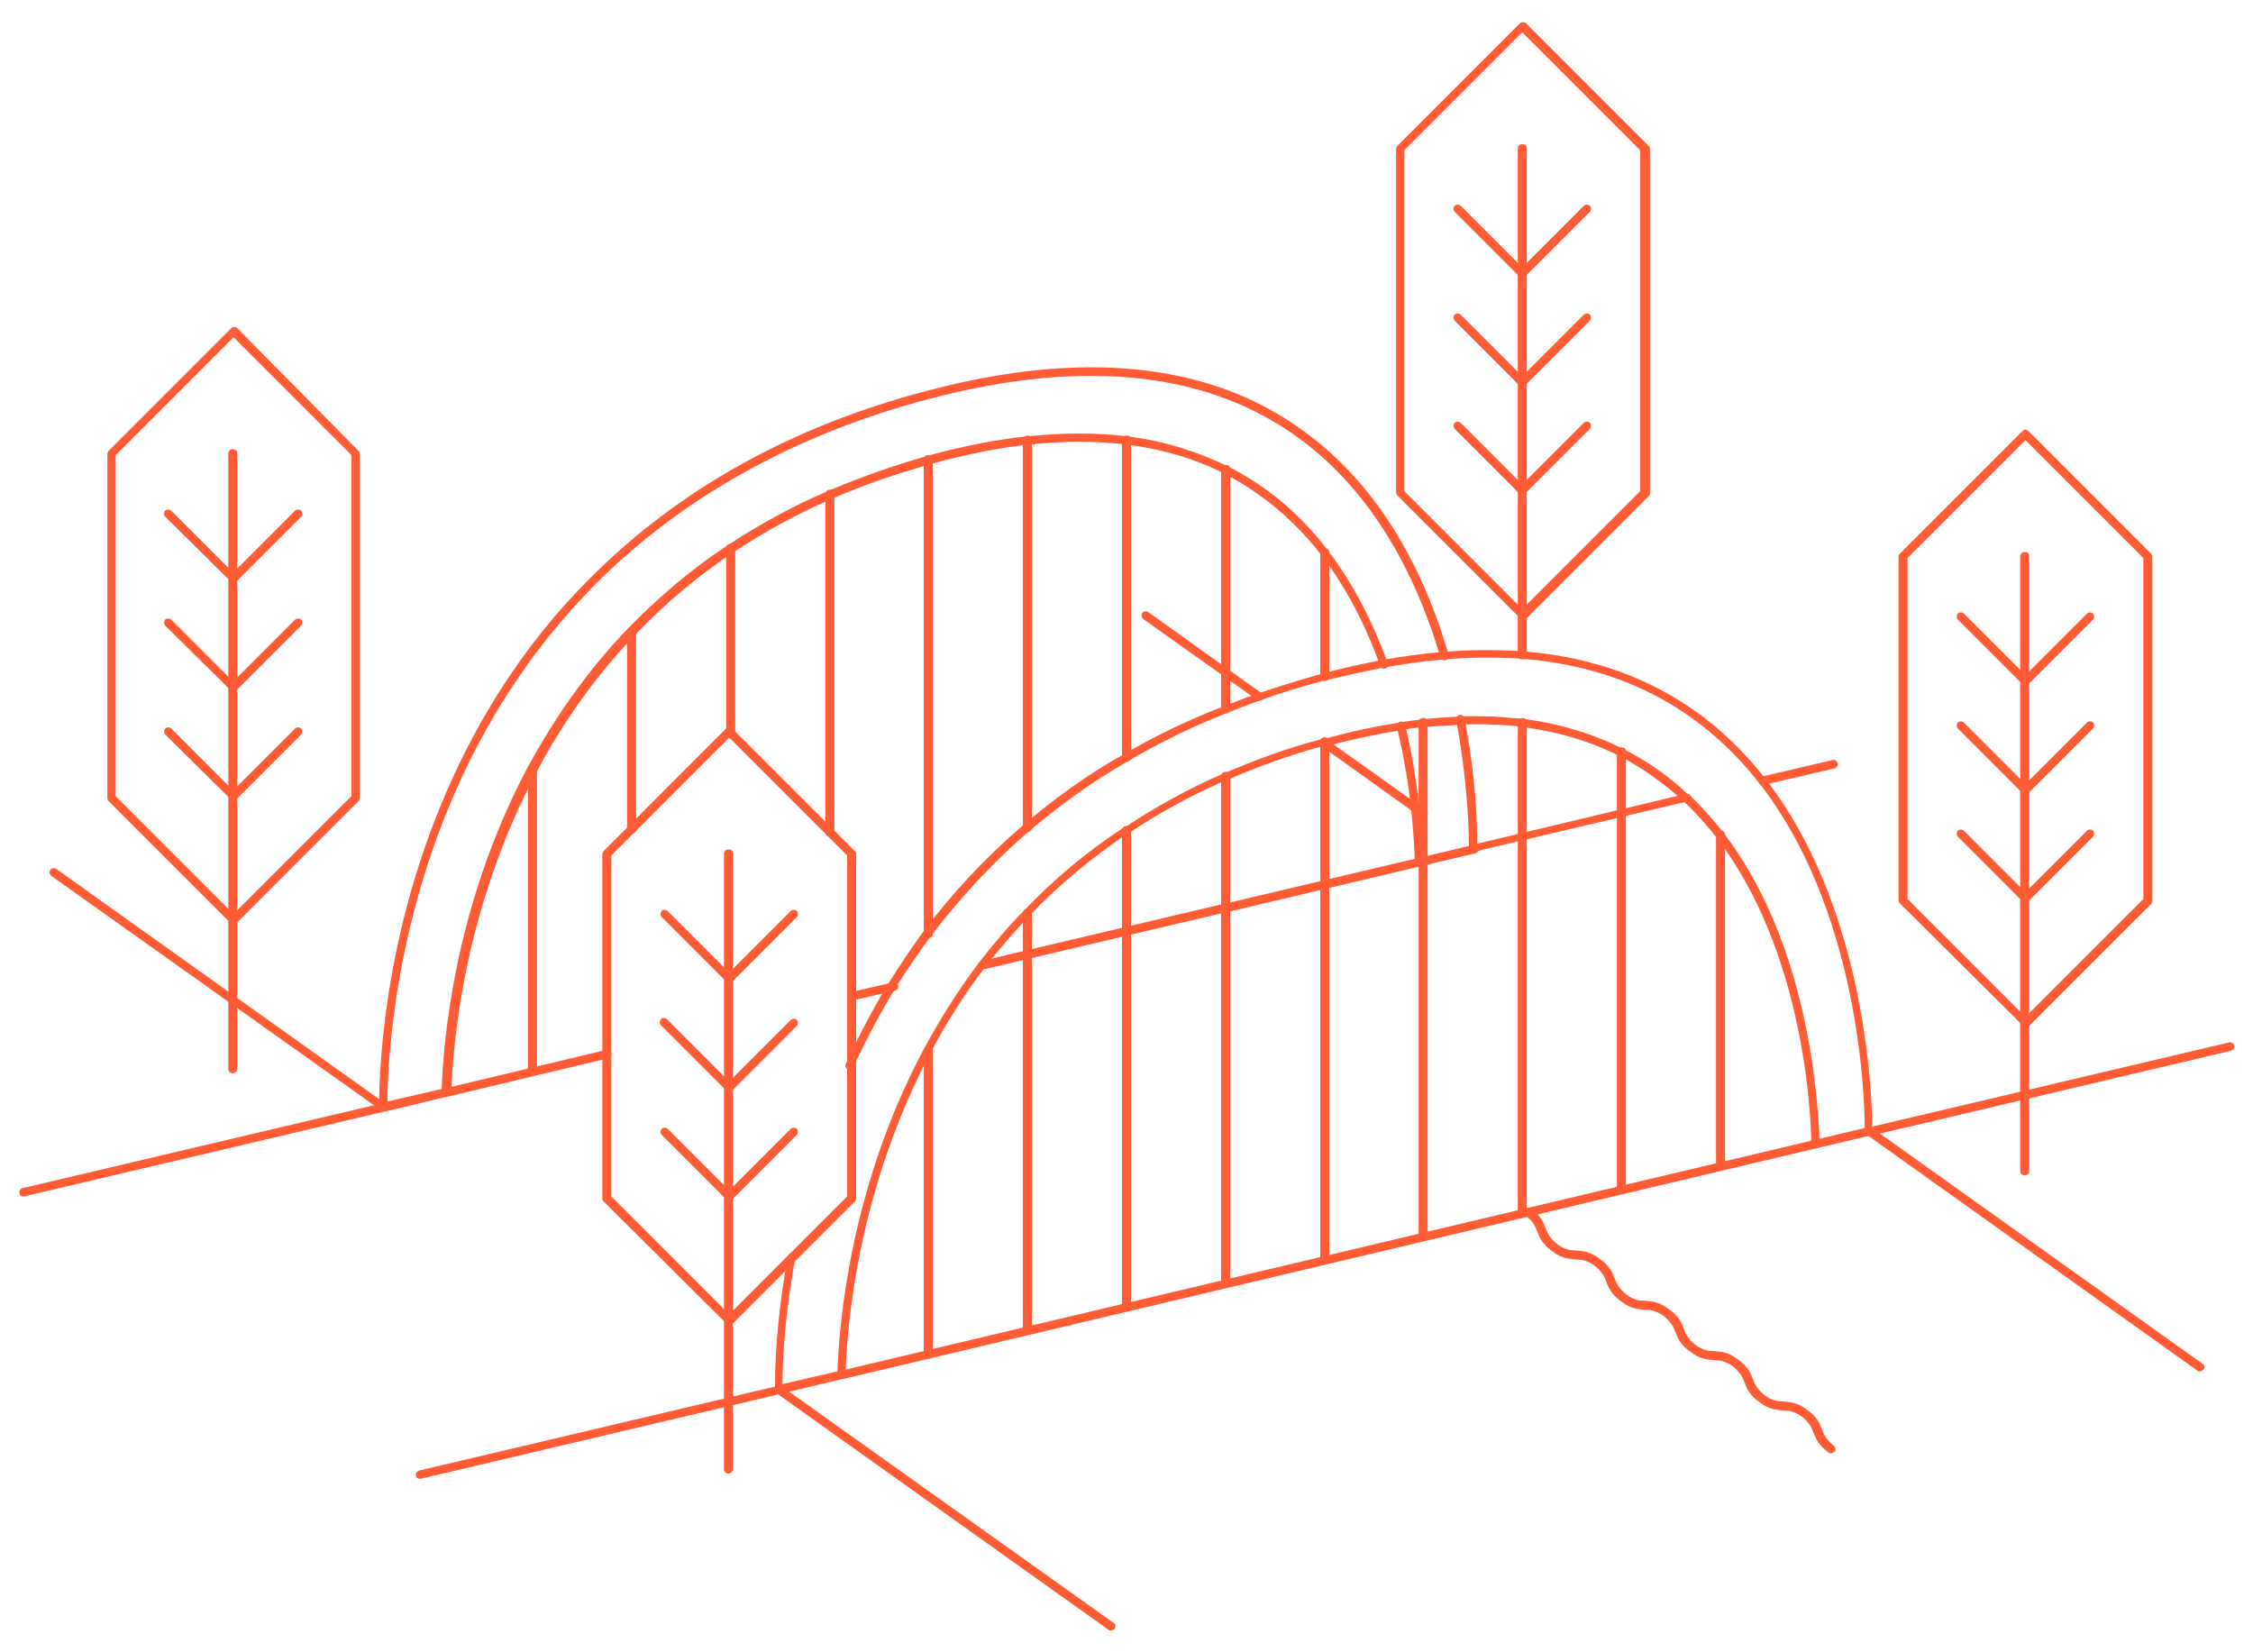 <?xml version="1.0" encoding="UTF-8"?>
<!-- Generator: Adobe Illustrator 27.2.0, SVG Export Plug-In . SVG Version: 6.00 Build 0)  -->
<svg xmlns="http://www.w3.org/2000/svg" xmlns:xlink="http://www.w3.org/1999/xlink" version="1.1" id="Layer_1" x="0px" y="0px" viewBox="0 0 300 220" style="enable-background:new 0 0 300 220;" xml:space="preserve">
<style type="text/css">
	.st0{fill:#FF5C36;}
</style>
<g>
	<g>
		<path class="st0" d="M269.6,156.5c-0.3,0-0.6-0.2-0.6-0.6V74.1c0-0.3,0.2-0.6,0.6-0.6s0.6,0.2,0.6,0.6V156    C270.2,156.3,269.9,156.5,269.6,156.5z"></path>
		<path class="st0" d="M269.7,136.7c-0.1,0-0.3-0.1-0.4-0.2c0,0,0,0,0,0c0,0,0,0,0,0L253,120.3c-0.1-0.1-0.2-0.2-0.2-0.4V74.1    c0-0.1,0.1-0.3,0.2-0.4l16.3-16.3c0.1-0.1,0.2-0.2,0.4-0.2l0,0c0.1,0,0.3,0.1,0.4,0.2l16.3,16.3c0.1,0.1,0.2,0.2,0.2,0.4v45.9    c0,0.1-0.1,0.3-0.2,0.4l-16.3,16.3C270,136.7,269.8,136.7,269.7,136.7z M254,119.7l15.7,15.7l15.7-15.7V74.3l-15.7-15.7L254,74.3    V119.7z"></path>
		<path class="st0" d="M269.7,120.2c-0.1,0-0.3-0.1-0.4-0.2c-0.2-0.2-0.2-0.6,0-0.8l8.6-8.6c0.2-0.2,0.6-0.2,0.8,0    c0.2,0.2,0.2,0.6,0,0.8l-8.6,8.6C270,120.2,269.8,120.2,269.7,120.2z"></path>
		<path class="st0" d="M269.7,120.2c-0.1,0-0.3-0.1-0.4-0.2l-8.6-8.6c-0.2-0.2-0.2-0.6,0-0.8c0.2-0.2,0.6-0.2,0.8,0l8.6,8.6    c0.2,0.2,0.2,0.6,0,0.8C270,120.2,269.8,120.2,269.7,120.2z"></path>
		<path class="st0" d="M269.7,105.8c-0.1,0-0.3-0.1-0.4-0.2c-0.2-0.2-0.2-0.6,0-0.8l8.6-8.6c0.2-0.2,0.6-0.2,0.8,0    c0.2,0.2,0.2,0.6,0,0.8l-8.6,8.6C270,105.7,269.8,105.8,269.7,105.8z"></path>
		<path class="st0" d="M269.7,105.8c-0.1,0-0.3-0.1-0.4-0.2l-8.6-8.6c-0.2-0.2-0.2-0.6,0-0.8c0.2-0.2,0.6-0.2,0.8,0l8.6,8.6    c0.2,0.2,0.2,0.6,0,0.8C270,105.7,269.8,105.8,269.7,105.8z"></path>
		<path class="st0" d="M269.7,91.3c-0.1,0-0.3-0.1-0.4-0.2c-0.2-0.2-0.2-0.6,0-0.8l8.6-8.6c0.2-0.2,0.6-0.2,0.8,0    c0.2,0.2,0.2,0.6,0,0.8l-8.6,8.6C270,91.2,269.8,91.3,269.7,91.3z"></path>
		<path class="st0" d="M269.7,91.3c-0.1,0-0.3-0.1-0.4-0.2l-8.6-8.6c-0.2-0.2-0.2-0.6,0-0.8c0.2-0.2,0.6-0.2,0.8,0l8.6,8.6    c0.2,0.2,0.2,0.6,0,0.8C270,91.2,269.8,91.3,269.7,91.3z"></path>
	</g>
	<g>
		<path class="st0" d="M202.7,87.8c-0.3,0-0.6-0.2-0.6-0.6V19.8c0-0.3,0.2-0.6,0.6-0.6s0.6,0.2,0.6,0.6v67.5    C203.2,87.5,203,87.8,202.7,87.8z"></path>
		<path class="st0" d="M202.7,82.4c-0.1,0-0.3-0.1-0.4-0.2c0,0,0,0,0,0c0,0,0,0,0,0L186.1,66c-0.1-0.1-0.2-0.2-0.2-0.4V19.8    c0-0.1,0.1-0.3,0.2-0.4l16.3-16.3c0.2-0.2,0.6-0.2,0.8,0l16.3,16.3c0.1,0.1,0.2,0.2,0.2,0.4v45.9c0,0.1-0.1,0.3-0.2,0.4    l-16.3,16.3C203,82.4,202.9,82.4,202.7,82.4z M187,65.4l15.7,15.7l15.7-15.7V20L202.7,4.3L187,20V65.4z"></path>
		<path class="st0" d="M202.7,65.9c-0.1,0-0.3-0.1-0.4-0.2c-0.2-0.2-0.2-0.6,0-0.8l8.6-8.6c0.2-0.2,0.6-0.2,0.8,0    c0.2,0.2,0.2,0.6,0,0.8l-8.6,8.6C203,65.9,202.9,65.9,202.7,65.9z"></path>
		<path class="st0" d="M202.7,65.9c-0.1,0-0.3-0.1-0.4-0.2l-8.6-8.6c-0.2-0.2-0.2-0.6,0-0.8c0.2-0.2,0.6-0.2,0.8,0l8.6,8.6    c0.2,0.2,0.2,0.6,0,0.8C203,65.9,202.9,65.9,202.7,65.9z"></path>
		<path class="st0" d="M202.7,51.5c-0.1,0-0.3-0.1-0.4-0.2c-0.2-0.2-0.2-0.6,0-0.8l8.6-8.6c0.2-0.2,0.6-0.2,0.8,0s0.2,0.6,0,0.8    l-8.6,8.6C203,51.4,202.9,51.5,202.7,51.5z"></path>
		<path class="st0" d="M202.7,51.5c-0.1,0-0.3-0.1-0.4-0.2l-8.6-8.6c-0.2-0.2-0.2-0.6,0-0.8c0.2-0.2,0.6-0.2,0.8,0l8.6,8.6    c0.2,0.2,0.2,0.6,0,0.8C203,51.4,202.9,51.5,202.7,51.5z"></path>
		<path class="st0" d="M202.7,37c-0.1,0-0.3-0.1-0.4-0.2c-0.2-0.2-0.2-0.6,0-0.8l8.6-8.6c0.2-0.2,0.6-0.2,0.8,0s0.2,0.6,0,0.8    l-8.6,8.6C203,36.9,202.9,37,202.7,37z"></path>
		<path class="st0" d="M202.7,37c-0.1,0-0.3-0.1-0.4-0.2l-8.6-8.6c-0.2-0.2-0.2-0.6,0-0.8c0.2-0.2,0.6-0.2,0.8,0l8.6,8.6    c0.2,0.2,0.2,0.6,0,0.8C203,36.9,202.9,37,202.7,37z"></path>
	</g>
	<path class="st0" d="M147.9,217.1c-0.1,0-0.2,0-0.3-0.1l-44.2-31.5c-0.3-0.2-0.3-0.5-0.1-0.8c0.2-0.3,0.5-0.3,0.8-0.1l44.2,31.5   c0.3,0.2,0.3,0.5,0.1,0.8C148.3,217,148.1,217.1,147.9,217.1z"></path>
	<path class="st0" d="M51,147.9c-0.1,0-0.2,0-0.3-0.1L6.8,116.6c-0.2-0.2-0.3-0.5-0.1-0.8c0.2-0.2,0.5-0.3,0.8-0.1l43.9,31.3   c0.2,0.2,0.3,0.5,0.1,0.8C51.3,147.8,51.2,147.9,51,147.9z"></path>
	<path class="st0" d="M189.5,108.9c-0.1,0-0.2,0-0.3-0.1l-1-0.7l-12.3-8.8c-0.3-0.2-0.3-0.5-0.1-0.8c0.2-0.3,0.5-0.3,0.8-0.1   l0.1,0.1l13.2,9.4c0.2,0.2,0.3,0.5,0.1,0.8C189.9,108.8,189.7,108.9,189.5,108.9z"></path>
	<path class="st0" d="M292.9,182.6c-0.1,0-0.2,0-0.3-0.1l-44-31.4c-0.3-0.2-0.3-0.5-0.1-0.8c0.2-0.3,0.5-0.3,0.8-0.1l44,31.4   c0.3,0.2,0.3,0.5,0.1,0.8C293.2,182.5,293,182.6,292.9,182.6z"></path>
	<path class="st0" d="M196.2,113.6L196.2,113.6c-0.3,0-0.6-0.2-0.6-0.6s0.2-0.6,0.6-0.6s0.6,0.2,0.6,0.6S196.5,113.6,196.2,113.6z"></path>
	<path class="st0" d="M167.7,93.3c-0.1,0-0.2,0-0.3-0.1l-15.2-10.8c-0.2-0.2-0.3-0.5-0.1-0.8c0.2-0.2,0.5-0.3,0.8-0.1L168,92.3   c0.2,0.2,0.3,0.5,0.1,0.8C168.1,93.2,167.9,93.3,167.7,93.3z"></path>
	<path class="st0" d="M243.8,193.5c-0.1,0-0.2,0-0.3-0.1c-1.3-0.9-1.7-1.8-2-2.6c-0.3-0.8-0.6-1.4-1.6-2.2c-1-0.7-1.7-0.8-2.5-0.8   c-0.9-0.1-1.8-0.1-3.1-1.1c-1.3-0.9-1.7-1.8-2-2.6c-0.3-0.8-0.6-1.4-1.6-2.2c-1-0.7-1.7-0.8-2.5-0.8c-0.9-0.1-1.8-0.1-3.1-1.1   c-1.3-0.9-1.7-1.8-2-2.6c-0.3-0.8-0.6-1.4-1.6-2.2c-1-0.7-1.7-0.8-2.5-0.8c-0.9-0.1-1.8-0.1-3.1-1.1c-1.3-0.9-1.7-1.8-2-2.6   c-0.3-0.8-0.6-1.4-1.6-2.2c-1-0.7-1.7-0.8-2.5-0.8c-0.9-0.1-1.8-0.1-3.1-1.1c-1.3-0.9-1.7-1.8-2-2.6c-0.3-0.8-0.6-1.4-1.6-2.2   c-0.2-0.2-0.3-0.5-0.1-0.8c0.2-0.2,0.5-0.3,0.8-0.1c1.3,0.9,1.7,1.8,2,2.6c0.3,0.8,0.6,1.4,1.6,2.2c1,0.7,1.7,0.8,2.5,0.8   c0.9,0.1,1.8,0.1,3.1,1.1c1.3,0.9,1.7,1.8,2,2.6c0.3,0.8,0.6,1.4,1.6,2.2c1,0.7,1.7,0.8,2.5,0.8c0.9,0.1,1.8,0.1,3.1,1.1   c1.3,0.9,1.7,1.8,2,2.6c0.3,0.8,0.6,1.4,1.6,2.2c1,0.7,1.7,0.8,2.5,0.8c0.9,0.1,1.8,0.1,3.1,1.1c1.3,0.9,1.7,1.8,2,2.6   c0.3,0.8,0.6,1.4,1.6,2.2c1,0.7,1.7,0.8,2.5,0.8c0.9,0.1,1.8,0.1,3.1,1.1c1.3,0.9,1.7,1.8,2,2.6c0.3,0.8,0.6,1.4,1.6,2.2   c0.2,0.2,0.3,0.5,0.1,0.8C244.1,193.4,244,193.5,243.8,193.5z"></path>
	<path class="st0" d="M55.9,196.9c-0.3,0-0.5-0.2-0.5-0.4c-0.1-0.3,0.1-0.6,0.4-0.7l47.9-11.3c0.3-0.1,0.6,0.1,0.7,0.4   c0.1,0.3-0.1,0.6-0.4,0.7l-0.1,0L56,196.9C56,196.9,55.9,196.9,55.9,196.9z"></path>
	<path class="st0" d="M249,151.2c-0.3,0-0.5-0.2-0.5-0.4c-0.1-0.3,0.1-0.6,0.4-0.7l47.9-11.3c0.3-0.1,0.6,0.1,0.7,0.4   c0.1,0.3-0.1,0.6-0.4,0.7l-47.9,11.3C249.1,151.2,249.1,151.2,249,151.2z"></path>
	<path class="st0" d="M234.7,104.5c-0.3,0-0.5-0.2-0.5-0.4c-0.1-0.3,0.1-0.6,0.4-0.7l9.4-2.2c0.3-0.1,0.6,0.1,0.7,0.4   c0.1,0.3-0.1,0.6-0.4,0.7l-9.4,2.2C234.8,104.4,234.8,104.5,234.7,104.5z"></path>
	<path class="st0" d="M196.2,113.6c-0.3,0-0.5-0.2-0.6-0.4c-0.1-0.3,0.1-0.6,0.4-0.7l28.5-6.8c0.3-0.1,0.7,0.2,0.7,0.5   c0,0.3-0.2,0.5-0.5,0.5l-28.4,6.7C196.3,113.6,196.2,113.6,196.2,113.6z"></path>
	<path class="st0" d="M3.1,159.3c-0.3,0-0.5-0.2-0.5-0.4c-0.1-0.3,0.1-0.6,0.4-0.7l47.9-11.3c0.3-0.1,0.6,0.1,0.7,0.4   c0.1,0.3-0.1,0.6-0.4,0.7L3.2,159.3C3.1,159.3,3.1,159.3,3.1,159.3z"></path>
	<g>
		<path class="st0" d="M248.9,151.2C248.9,151.2,248.9,151.2,248.9,151.2c-0.3,0-0.6-0.3-0.6-0.6c0-0.3,0.4-27.9-14.1-46.4    c-7.8-9.9-18.4-15.5-31.7-16.5c-3.2-0.2-6.7-0.2-10.2,0.1c-2.6,0.2-5.3,0.6-8.1,1.1c-2.6,0.5-5.2,1.1-7.8,1.7c0,0-0.1,0-0.1,0    c-0.1,0-0.2,0-0.3,0.1c-2.9,0.8-5.7,1.6-8.3,2.6c-1.5,0.5-3,1.1-4.5,1.7c-4.6,1.8-9,4-13.1,6.4c-4.7,2.7-9.1,5.9-13.1,9.3    c-4.8,4.1-9.2,8.9-13.1,14c-1.6,2.2-3.2,4.5-4.7,6.9c-2,3.3-3.9,6.9-5.6,10.5c-0.1,0.3-0.5,0.4-0.7,0.3c-0.3-0.1-0.4-0.5-0.3-0.7    c1.7-3.7,3.6-7.3,5.6-10.6c1.5-2.4,3.1-4.8,4.7-7c3.9-5.2,8.4-10,13.3-14.2c4.1-3.5,8.5-6.7,13.3-9.4c4.1-2.4,8.6-4.6,13.3-6.4    c1.6-0.6,3-1.2,4.5-1.7c2.7-0.9,5.5-1.8,8.4-2.6c0.1,0,0.2-0.1,0.3-0.1c2.6-0.7,5.3-1.3,7.9-1.8c2.8-0.5,5.6-0.9,8.2-1.1    c3.6-0.3,7.1-0.3,10.4-0.1c13.6,1,24.5,6.7,32.5,16.9c14.7,18.8,14.3,46.8,14.3,47.1C249.4,150.9,249.2,151.2,248.9,151.2z"></path>
		<path class="st0" d="M103.8,185.5c-0.3,0-0.5-0.2-0.6-0.5c0-0.1-0.2-7.3,1.7-17.7c0.1-0.3,0.3-0.5,0.6-0.4    c0.3,0.1,0.5,0.3,0.4,0.6c-1.9,10.2-1.7,17.4-1.7,17.4C104.4,185.3,104.1,185.5,103.8,185.5C103.8,185.5,103.8,185.5,103.8,185.5z    "></path>
		<path class="st0" d="M112.1,183.6C112.1,183.6,112.1,183.6,112.1,183.6c-0.3,0-0.6-0.2-0.6-0.6c0.2-7,1.8-25.1,11.5-43.3    c2.2-4.1,4.7-8,7.4-11.6c1.9-2.4,3.8-4.7,5.9-6.8c4-4.2,8.4-7.9,13.3-11.1c0,0,0,0,0.1,0c4.1-2.7,8.5-5.2,13.2-7.2c0,0,0,0,0,0    c4.2-1.8,8.5-3.4,13.1-4.6l0.1,0c0,0,0,0,0,0c0,0,0.1,0,0.1,0c0,0,0.1,0,0.1,0c3.5-1,6.9-1.7,10.1-2.2c1-0.2,2-0.3,2.9-0.4    c1.6-0.2,3.3-0.3,5-0.4c1.5-0.1,3,0,4.5,0c1.3,0.1,2.6,0.2,3.9,0.3c4.9,0.6,9.4,2,13.4,4c3.2,1.6,6.2,3.7,8.8,6.2c0,0,0,0,0.1,0    c1.6,1.5,3.1,3.2,4.5,5c11.3,14.7,12.6,35.4,12.8,41.4c0,0.3-0.2,0.6-0.5,0.6c-0.3,0-0.6-0.2-0.6-0.5c-0.1-5.9-1.5-26.3-12.5-40.7    c-1.3-1.7-2.8-3.4-4.4-4.9c0,0,0,0,0,0c-2.6-2.4-5.5-4.5-8.6-6.1c-3.9-2-8.3-3.3-13-3.9c-1.2-0.2-2.5-0.3-3.8-0.3    c-1.4-0.1-2.9-0.1-4.4,0c-1.6,0.1-3.3,0.2-4.9,0.3c-0.9,0.1-1.9,0.2-2.9,0.4c-3.1,0.5-6.5,1.2-9.9,2.1c0,0-0.1,0-0.2,0    c0,0-0.1,0-0.1,0c0,0,0,0-0.1,0l-0.1,0c-4.5,1.2-8.9,2.8-13,4.6c0,0,0,0-0.1,0c-4.6,2-9,4.4-13,7.1c0,0,0,0-0.1,0    c-4.7,3.2-9.1,6.8-13,10.9c0,0,0,0,0,0c-2,2.1-3.9,4.3-5.8,6.7c-2.7,3.5-5.2,7.4-7.3,11.4c-9.6,18-11.2,35.9-11.4,42.8    C112.7,183.3,112.4,183.6,112.1,183.6z"></path>
		<path class="st0" d="M103.8,185.5c-0.3,0-0.5-0.2-0.5-0.4c-0.1-0.3,0.1-0.6,0.4-0.7l8.2-1.9c0,0,0,0,0.1,0l136.7-32.4    c0.3-0.1,0.6,0.1,0.7,0.4c0.1,0.3-0.1,0.6-0.3,0.7c0,0-0.1,0-0.1,0l-136.7,32.4c0,0,0,0-0.1,0l-8.3,2    C103.9,185.5,103.9,185.5,103.8,185.5z"></path>
		<path class="st0" d="M176.4,168.4c-0.3,0-0.6-0.2-0.6-0.6v-69c0-0.3,0.2-0.6,0.6-0.6s0.6,0.2,0.6,0.6v69    C176.9,168.1,176.7,168.4,176.4,168.4z"></path>
		<path class="st0" d="M163.2,171.5c-0.3,0-0.6-0.2-0.6-0.6v-67.5c0-0.3,0.2-0.6,0.6-0.6s0.6,0.2,0.6,0.6v67.5    C163.7,171.2,163.5,171.5,163.2,171.5z"></path>
		<path class="st0" d="M150,174.6c-0.3,0-0.6-0.2-0.6-0.6v-63.4c0-0.3,0.2-0.6,0.6-0.6s0.6,0.2,0.6,0.6v63.4    C150.5,174.4,150.3,174.6,150,174.6z"></path>
		<path class="st0" d="M136.8,177.7c-0.3,0-0.6-0.2-0.6-0.6v-55.5c0-0.3,0.2-0.6,0.6-0.6s0.6,0.2,0.6,0.6v55.5    C137.4,177.5,137.1,177.7,136.8,177.7z"></path>
		<path class="st0" d="M123.6,180.9c-0.3,0-0.6-0.2-0.6-0.6V140c0-0.3,0.2-0.6,0.6-0.6s0.6,0.2,0.6,0.6v40.3    C124.2,180.6,123.9,180.9,123.6,180.9z"></path>
		<path class="st0" d="M189.5,165.2c-0.3,0-0.6-0.2-0.6-0.6V96.2c0-0.3,0.2-0.6,0.6-0.6s0.6,0.2,0.6,0.6v68.5    C190.1,165,189.9,165.2,189.5,165.2z"></path>
		<path class="st0" d="M202.7,162.1c-0.3,0-0.6-0.2-0.6-0.6V96.2c0-0.3,0.2-0.6,0.6-0.6s0.6,0.2,0.6,0.6v65.4    C203.3,161.9,203,162.1,202.7,162.1z"></path>
		<path class="st0" d="M215.9,159c-0.3,0-0.6-0.2-0.6-0.6v-58.3c0-0.3,0.2-0.6,0.6-0.6s0.6,0.2,0.6,0.6v58.3    C216.5,158.8,216.2,159,215.9,159z"></path>
		<path class="st0" d="M229.1,155.9c-0.3,0-0.6-0.2-0.6-0.6v-44.1c0-0.3,0.2-0.6,0.6-0.6s0.6,0.2,0.6,0.6v44.1    C229.7,155.6,229.4,155.9,229.1,155.9z"></path>
	</g>
	<g>
		<path class="st0" d="M196.2,113.6C196.2,113.6,196.2,113.6,196.2,113.6c-0.3,0-0.6-0.3-0.6-0.6c0-0.1,0.1-7.5-1.7-17.1    c-0.1-0.3,0.1-0.6,0.4-0.7c0.3-0.1,0.6,0.1,0.7,0.4c1.9,9.7,1.7,17.2,1.7,17.3C196.7,113.3,196.5,113.6,196.2,113.6z"></path>
		<path class="st0" d="M51.1,147.9c-0.3,0-0.5-0.2-0.6-0.5c0-0.2-0.5-19.1,8.2-40.2c5.1-12.4,12.3-23.1,21.5-31.8    c11.4-10.9,25.9-18.8,43-23.3c20.5-5.5,37.3-3.9,49.7,4.8c9.2,6.4,16,16.6,20,30.3c0.1,0.3-0.1,0.6-0.4,0.7    c-0.3,0.1-0.6-0.1-0.7-0.4c-6.6-22.2-23.8-46.2-68.4-34.3c-16.9,4.5-31.2,12.3-42.5,23c-9,8.6-16.2,19.2-21.2,31.4    c-8.6,20.9-8.1,39.6-8.1,39.7C51.7,147.7,51.4,147.9,51.1,147.9C51.1,147.9,51.1,147.9,51.1,147.9z"></path>
		<path class="st0" d="M189,115.3c-0.3,0-0.5-0.2-0.6-0.5c-0.1-2.7-0.4-9.8-2.4-18c-0.1-0.3,0.1-0.6,0.4-0.7    c0.3-0.1,0.6,0.1,0.7,0.4c2,8.3,2.3,15.5,2.4,18.3C189.6,115,189.4,115.3,189,115.3C189.1,115.3,189.1,115.3,189,115.3z"></path>
		<path class="st0" d="M59.4,146C59.4,146,59.4,146,59.4,146c-0.3,0-0.6-0.2-0.6-0.6c0.2-7,1.8-25.1,11.5-43.3    c3.7-6.8,8.1-13,13.3-18.4c4-4.1,8.4-7.9,13.3-11.1c4.1-2.7,8.6-5.2,13.3-7.2c4.2-1.8,8.7-3.4,13.3-4.7l0.3-0.1    c4.5-1.2,8.9-2.1,13-2.5c4.7-0.5,9.2-0.5,13.3,0c4.9,0.6,9.3,2,13.4,4c5.2,2.6,9.7,6.4,13.4,11.3c3.2,4.2,5.8,9.2,7.9,14.9    c0.1,0.3,0,0.6-0.3,0.7c-0.3,0.1-0.6,0-0.7-0.3c-2-5.6-4.6-10.5-7.7-14.6c-3.6-4.7-8-8.4-13-11c-3.9-2-8.3-3.3-13-3.9    c-4-0.5-8.4-0.5-13.1,0c-4,0.4-8.3,1.3-12.8,2.5l-0.3,0.1c-4.6,1.3-9,2.8-13.1,4.6c-4.6,2-9,4.4-13.1,7.1    c-4.8,3.2-9.2,6.9-13.1,11c-5.1,5.3-9.5,11.4-13.1,18.2c-9.6,18-11.2,35.9-11.4,42.8C60,145.7,59.7,146,59.4,146z"></path>
		<path class="st0" d="M131,129c-0.3,0-0.5-0.2-0.5-0.4c-0.1-0.3,0.1-0.6,0.4-0.7l32.2-7.6c0,0,0,0,0.1,0l33-7.8    c0.3-0.1,0.6,0.1,0.7,0.4c0.1,0.3-0.1,0.6-0.4,0.7l-32.9,7.8c0,0,0,0-0.1,0l-32.2,7.6C131.1,129,131,129,131,129z"></path>
		<path class="st0" d="M51.1,147.9c-0.3,0-0.5-0.2-0.5-0.4c-0.1-0.3,0.1-0.6,0.4-0.7l8.2-1.9c0,0,0,0,0.1,0l21.4-5.1    c0.3-0.1,0.6,0.1,0.7,0.4c0.1,0.3-0.1,0.6-0.4,0.7l-21.3,5.1c0,0,0,0-0.1,0l-8.3,2C51.2,147.9,51.1,147.9,51.1,147.9z"></path>
		<path class="st0" d="M113.4,133.2c-0.3,0-0.5-0.2-0.5-0.4c-0.1-0.3,0.1-0.6,0.4-0.7l5.6-1.3c0.3-0.1,0.6,0.1,0.7,0.4    c0.1,0.3-0.1,0.6-0.4,0.7l-5.6,1.3C113.4,133.2,113.4,133.2,113.4,133.2z"></path>
		<path class="st0" d="M123.6,124.9c-0.3,0-0.6-0.2-0.6-0.6V61.2c0-0.3,0.2-0.6,0.6-0.6s0.6,0.2,0.6,0.6v63.2    C124.2,124.7,124,124.9,123.6,124.9z"></path>
		<path class="st0" d="M110.5,111.4c-0.3,0-0.6-0.2-0.6-0.6v-45c0-0.3,0.2-0.6,0.6-0.6s0.6,0.2,0.6,0.6v45    C111,111.1,110.8,111.4,110.5,111.4z"></path>
		<path class="st0" d="M97.3,98.2c-0.3,0-0.6-0.2-0.6-0.6V73c0-0.3,0.2-0.6,0.6-0.6s0.6,0.2,0.6,0.6v24.6    C97.8,97.9,97.6,98.2,97.3,98.2z"></path>
		<path class="st0" d="M84.1,111c-0.3,0-0.6-0.2-0.6-0.6V84.1c0-0.3,0.2-0.6,0.6-0.6c0.3,0,0.6,0.2,0.6,0.6v26.4    C84.6,110.8,84.4,111,84.1,111z"></path>
		<path class="st0" d="M70.9,143.2c-0.3,0-0.6-0.2-0.6-0.6v-40.3c0-0.3,0.2-0.6,0.6-0.6c0.3,0,0.6,0.2,0.6,0.6v40.3    C71.5,143,71.2,143.2,70.9,143.2z"></path>
		<path class="st0" d="M136.8,110.8c-0.3,0-0.6-0.2-0.6-0.6V58.6c0-0.3,0.2-0.6,0.6-0.6s0.6,0.2,0.6,0.6v51.7    C137.4,110.5,137.1,110.8,136.8,110.8z"></path>
		<path class="st0" d="M136.8,127.6c-0.3,0-0.6-0.2-0.6-0.6v-5.4c0-0.3,0.2-0.6,0.6-0.6s0.6,0.2,0.6,0.6v5.4    C137.4,127.4,137.1,127.6,136.8,127.6z"></path>
		<path class="st0" d="M150,101.4c-0.3,0-0.6-0.2-0.6-0.6V58.6c0-0.3,0.2-0.6,0.6-0.6s0.6,0.2,0.6,0.6v42.3    C150.6,101.2,150.3,101.4,150,101.4z"></path>
		<path class="st0" d="M150,124.5c-0.3,0-0.6-0.2-0.6-0.6v-13.3c0-0.3,0.2-0.6,0.6-0.6s0.6,0.2,0.6,0.6V124    C150.6,124.3,150.3,124.5,150,124.5z"></path>
		<path class="st0" d="M163.2,95c-0.3,0-0.6-0.2-0.6-0.6V62.5c0-0.3,0.2-0.6,0.6-0.6s0.6,0.2,0.6,0.6v31.9    C163.8,94.8,163.5,95,163.2,95z"></path>
		<path class="st0" d="M163.2,121.4c-0.3,0-0.6-0.2-0.6-0.6v-17.4c0-0.3,0.2-0.6,0.6-0.6s0.6,0.2,0.6,0.6v17.4    C163.8,121.1,163.5,121.4,163.2,121.4z"></path>
		<path class="st0" d="M176.4,90.7c-0.3,0-0.6-0.2-0.6-0.6V73.6c0-0.3,0.2-0.6,0.6-0.6s0.6,0.2,0.6,0.6v16.5    C176.9,90.4,176.7,90.7,176.4,90.7z"></path>
		<path class="st0" d="M176.4,118.3c-0.3,0-0.6-0.2-0.6-0.6V98.8c0-0.3,0.2-0.6,0.6-0.6s0.6,0.2,0.6,0.6v18.9    C176.9,118,176.7,118.3,176.4,118.3z"></path>
	</g>
	<g>
		<path class="st0" d="M97.1,176.4c-0.1,0-0.3-0.1-0.4-0.2c0,0,0,0,0,0c0,0,0,0,0,0L80.4,160c-0.1-0.1-0.2-0.2-0.2-0.4v-45.9    c0-0.1,0.1-0.3,0.2-0.4L96.7,97c0.2-0.2,0.6-0.2,0.8,0l16.3,16.3c0.1,0.1,0.2,0.2,0.2,0.4v45.9c0,0.1-0.1,0.3-0.2,0.4l-16.3,16.3    C97.4,176.3,97.2,176.4,97.1,176.4z M81.4,159.3L97.1,175l15.7-15.7v-45.4L97.1,98.2l-15.7,15.7V159.3z"></path>
		<path class="st0" d="M97,196.2c-0.3,0-0.6-0.2-0.6-0.6v-81.9c0-0.3,0.2-0.6,0.6-0.6s0.6,0.2,0.6,0.6v81.9    C97.6,195.9,97.3,196.2,97,196.2z"></path>
		<path class="st0" d="M97.1,159.9c-0.1,0-0.3-0.1-0.4-0.2c-0.2-0.2-0.2-0.6,0-0.8l8.6-8.6c0.2-0.2,0.6-0.2,0.8,0s0.2,0.6,0,0.8    l-8.6,8.6C97.4,159.8,97.2,159.9,97.1,159.9z"></path>
		<path class="st0" d="M97.1,159.9c-0.1,0-0.3-0.1-0.4-0.2l-8.6-8.6c-0.2-0.2-0.2-0.6,0-0.8c0.2-0.2,0.6-0.2,0.8,0l8.6,8.6    c0.2,0.2,0.2,0.6,0,0.8C97.4,159.8,97.2,159.9,97.1,159.9z"></path>
		<path class="st0" d="M97.1,145.4c-0.1,0-0.3-0.1-0.4-0.2c-0.2-0.2-0.2-0.6,0-0.8l8.6-8.6c0.2-0.2,0.6-0.2,0.8,0    c0.2,0.2,0.2,0.6,0,0.8l-8.6,8.6C97.4,145.3,97.2,145.4,97.1,145.4z"></path>
		<path class="st0" d="M97.1,145.4c-0.1,0-0.3-0.1-0.4-0.2l-0.1-0.1l-8.6-8.6c-0.2-0.2-0.2-0.6,0-0.8c0.2-0.2,0.6-0.2,0.8,0l8.6,8.6    c0.2,0.2,0.2,0.6,0,0.8C97.4,145.4,97.2,145.4,97.1,145.4z"></path>
		<path class="st0" d="M97.1,130.9c-0.1,0-0.3-0.1-0.4-0.2c-0.2-0.2-0.2-0.6,0-0.8l8.6-8.6c0.2-0.2,0.6-0.2,0.8,0s0.2,0.6,0,0.8    l-8.6,8.6C97.4,130.9,97.2,130.9,97.1,130.9z"></path>
		<path class="st0" d="M97.1,130.9c-0.1,0-0.3-0.1-0.4-0.2l-8.6-8.6c-0.2-0.2-0.2-0.6,0-0.8c0.2-0.2,0.6-0.2,0.8,0l8.6,8.6    c0.2,0.2,0.2,0.6,0,0.8C97.4,130.9,97.2,130.9,97.1,130.9z"></path>
	</g>
	<g>
		<path class="st0" d="M31.1,123.1c-0.1,0-0.3-0.1-0.4-0.2c0,0,0,0,0,0c0,0,0,0,0,0l-16.2-16.2c-0.1-0.1-0.2-0.2-0.2-0.4V60.4    c0-0.1,0.1-0.3,0.2-0.4l16.3-16.3c0.2-0.2,0.6-0.2,0.8,0L47.7,60c0.1,0.1,0.2,0.2,0.2,0.4v45.9c0,0.1-0.1,0.3-0.2,0.4l-16.3,16.3    C31.4,123,31.2,123.1,31.1,123.1z M15.4,106l15.7,15.7L46.8,106V60.6L31.1,44.9L15.4,60.6V106z"></path>
		<path class="st0" d="M31,142.9c-0.3,0-0.6-0.2-0.6-0.6V60.4c0-0.3,0.2-0.6,0.6-0.6c0.3,0,0.6,0.2,0.6,0.6v81.9    C31.6,142.6,31.3,142.9,31,142.9z"></path>
		<path class="st0" d="M31.1,106.6c-0.1,0-0.3-0.1-0.4-0.2c-0.2-0.2-0.2-0.6,0-0.8l8.6-8.6c0.2-0.2,0.6-0.2,0.8,0    c0.2,0.2,0.2,0.6,0,0.8l-8.6,8.6C31.4,106.5,31.2,106.6,31.1,106.6z"></path>
		<path class="st0" d="M31.1,106.6c-0.1,0-0.3-0.1-0.4-0.2L22,97.8c-0.2-0.2-0.2-0.6,0-0.8c0.2-0.2,0.6-0.2,0.8,0l8.6,8.6    c0.2,0.2,0.2,0.6,0,0.8C31.4,106.5,31.2,106.6,31.1,106.6z"></path>
		<path class="st0" d="M31.1,92.1c-0.1,0-0.3-0.1-0.4-0.2c-0.2-0.2-0.2-0.6,0-0.8l8.6-8.6c0.2-0.2,0.6-0.2,0.8,0    c0.2,0.2,0.2,0.6,0,0.8l-8.6,8.6C31.4,92.1,31.2,92.1,31.1,92.1z"></path>
		<path class="st0" d="M31.1,92.1c-0.1,0-0.3-0.1-0.4-0.2L22,83.3c-0.2-0.2-0.2-0.6,0-0.8c0.2-0.2,0.6-0.2,0.8,0l8.6,8.6    c0.2,0.2,0.2,0.6,0,0.8C31.4,92.1,31.2,92.1,31.1,92.1z"></path>
		<path class="st0" d="M31.1,77.6c-0.1,0-0.3-0.1-0.4-0.2c-0.2-0.2-0.2-0.6,0-0.8l8.6-8.6c0.2-0.2,0.6-0.2,0.8,0    c0.2,0.2,0.2,0.6,0,0.8l-8.6,8.6C31.4,77.6,31.2,77.6,31.1,77.6z"></path>
		<path class="st0" d="M31.1,77.6c-0.1,0-0.3-0.1-0.4-0.2L22,68.8c-0.2-0.2-0.2-0.6,0-0.8c0.2-0.2,0.6-0.2,0.8,0l8.6,8.6    c0.2,0.2,0.2,0.6,0,0.8C31.4,77.6,31.2,77.6,31.1,77.6z"></path>
	</g>
</g>
</svg>
